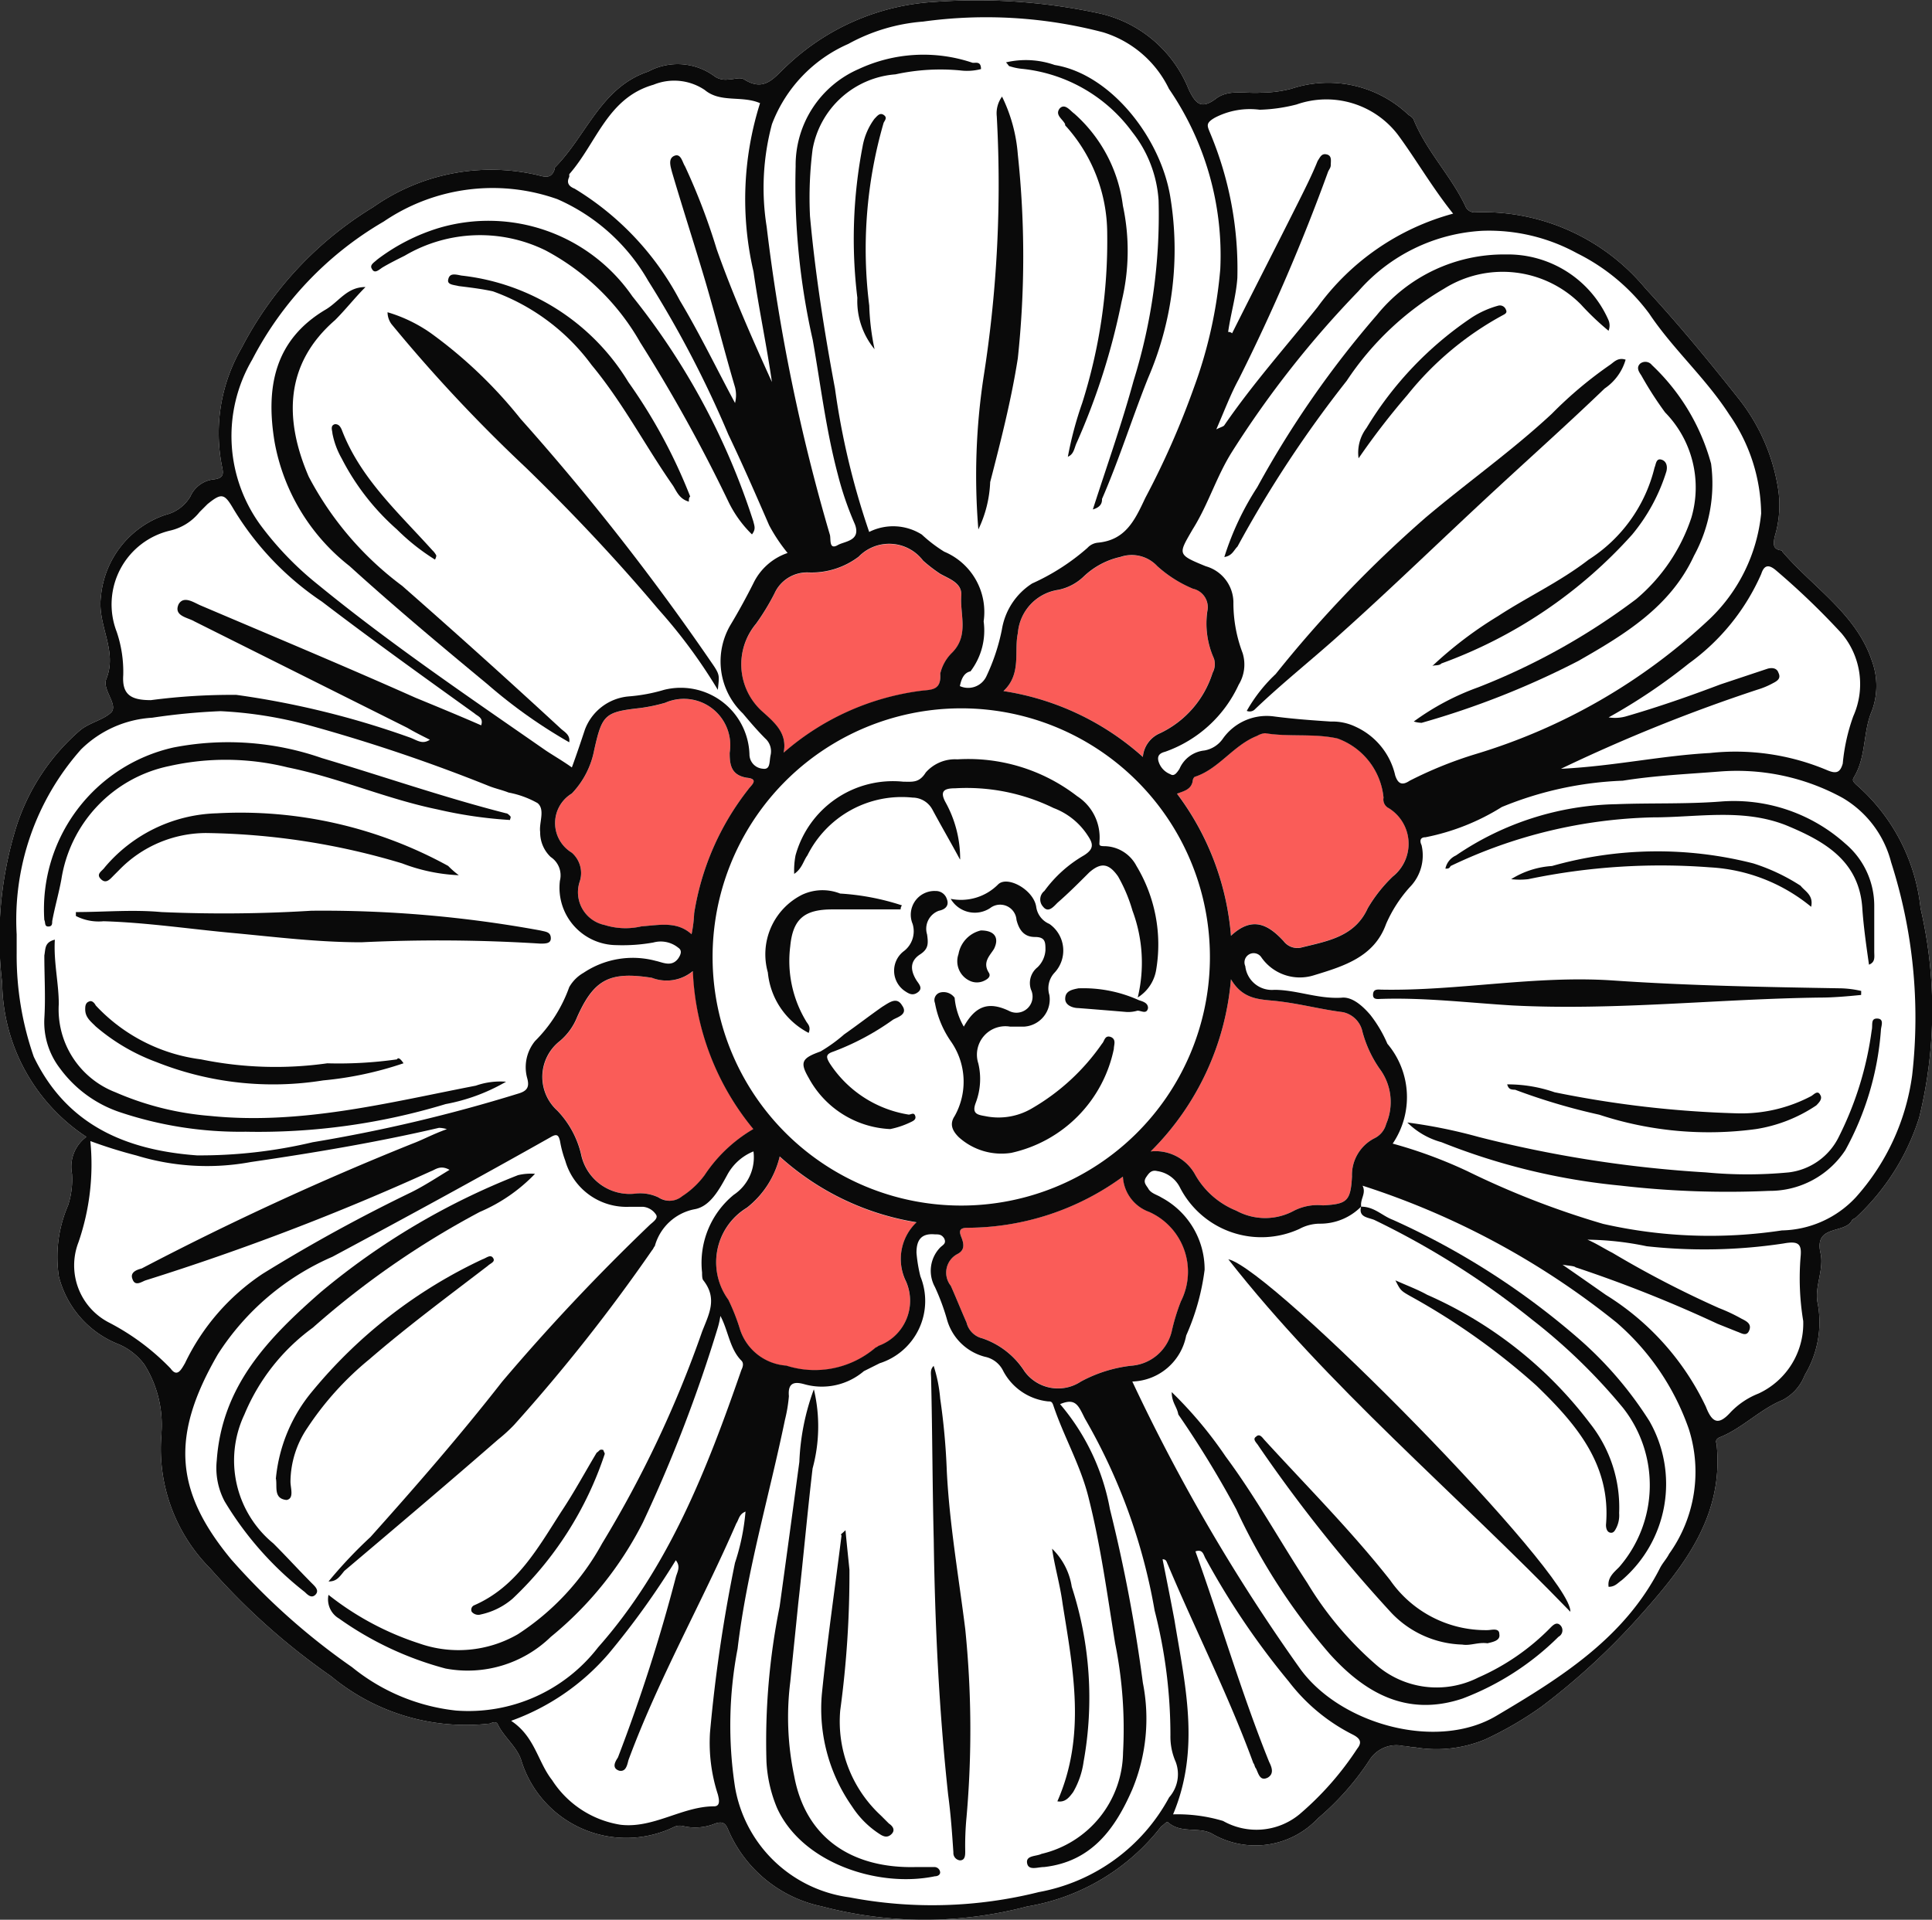 <svg viewBox="0 0 67.112 66.701" height="66.701" width="67.112" xmlns:xlink="http://www.w3.org/1999/xlink" xmlns="http://www.w3.org/2000/svg" id="flower">
  <rect x="0" y="0" width="67.112" height="66.701" fill="#333333" stroke="none"/>
  <defs>
    <clipPath id="rosette">
      <rect fill="none" height="66.701" width="67.112"></rect>
    </clipPath>
  </defs>
  <g clip-path="url(#rosette)">
    <path fill="#fff" transform="translate(0 0)" d="M3,39.5A6.485,6.485,0,0,1,.076,34.157a13.014,13.014,0,0,1,.411-5.164,7.42,7.42,0,0,1,2.285-3.61c.32-.274.823-.366,1.1-.64.228-.274-.32-.777-.183-1.142.411-1.005-.32-1.874-.183-2.879a3.314,3.314,0,0,1,2.239-2.833,1.381,1.381,0,0,0,.868-.64,1,1,0,0,1,.823-.594c.366-.046.32-.228.274-.457a5.9,5.9,0,0,1,.685-4.113,12.4,12.4,0,0,1,4.57-4.89,7.115,7.115,0,0,1,5.758-1.1c.32.091.457.046.548-.228V5.823c1.1-1.1,1.6-2.788,3.245-3.336a2.156,2.156,0,0,1,2.331.183.685.685,0,0,0,.457.091c.183,0,.411-.091.548,0,.731.457,1.051-.091,1.508-.5A8.147,8.147,0,0,1,32.478.065a20.172,20.172,0,0,1,5.758.411A4.364,4.364,0,0,1,41.3,3.126c.229.457.411.685.914.32.457-.366,1.051-.183,1.6-.228a4.149,4.149,0,0,0,1.051-.137,4.047,4.047,0,0,1,4.067.914c.091.046.183.137.183.183.457,1.1,1.28,1.919,1.782,2.97a.342.342,0,0,0,.366.228,7.323,7.323,0,0,1,5.9,2.651c1.142,1.234,2.194,2.513,3.245,3.839a6.711,6.711,0,0,1,1.371,3.2,3.753,3.753,0,0,1-.137,1.6c-.046.274-.046.411.229.457a.045.045,0,0,1,.046.046c1.051,1.234,2.559,2.148,3.108,3.793a2.52,2.52,0,0,1,0,1.737c-.32.731-.183,1.6-.64,2.331-.046.091,0,.137.091.228a6.61,6.61,0,0,1,2.239,4.3,15.62,15.62,0,0,1-.046,7.266,8.035,8.035,0,0,1-2.194,3.473c-.046.046-.091.046-.137.091-.229.5-1.325.137-1.1,1.142.137.594-.229,1.188-.091,1.782a3.561,3.561,0,0,1-.457,2.468,1.621,1.621,0,0,1-.777.868c-.777.32-1.371.96-2.148,1.28-.137.046-.183.137-.137.228.274,2.559-1.188,4.341-2.742,6.078a23.688,23.688,0,0,1-3.336,3.062,12.2,12.2,0,0,1-1.965,1.142,4.4,4.4,0,0,1-2.422.274c-.137,0-.274-.046-.411-.046a1.1,1.1,0,0,0-1.188.5,9.374,9.374,0,0,1-1.782,2.011,2.981,2.981,0,0,1-3.656.548c-.457-.274-1.1,0-1.554-.411-.046-.046-.137.091-.228.137a7.426,7.426,0,0,1-4.661,2.788,13.962,13.962,0,0,1-7.129,0A4.547,4.547,0,0,1,25.3,63.587c-.091-.229-.183-.32-.457-.229a1.816,1.816,0,0,1-1.1.091.486.486,0,0,0-.366.046,3.815,3.815,0,0,1-5.255-2.285c-.137-.5-.594-.823-.823-1.28-.046-.137-.183-.091-.274-.046A7.336,7.336,0,0,1,11.5,58.24a23.3,23.3,0,0,1-4.2-3.747,5.886,5.886,0,0,1-1.691-4.661v-.046a3.937,3.937,0,0,0-.594-2.376,2.166,2.166,0,0,0-.96-.731,3.433,3.433,0,0,1-2.011-2.331,4.526,4.526,0,0,1,.32-2.468,2.9,2.9,0,0,0,.137-1.1A1.287,1.287,0,0,1,3,39.5" data-sanitized-data-name="Path 40" data-name="Path 40" id="Path_40"></path>
    <path fill="#fa5c58" transform="translate(-47.495 -40.422)" d="M90.255,74.441a9.547,9.547,0,0,1-2.788,5.987,1.569,1.569,0,0,1,1.554.823,2.871,2.871,0,0,0,1.417,1.234,2.094,2.094,0,0,0,2.011,0,1.808,1.808,0,0,1,1.005-.183c.823-.046.96-.137,1.005-1.005a1.433,1.433,0,0,1,.777-1.325.765.765,0,0,0,.411-.5,1.931,1.931,0,0,0-.229-1.919,4.1,4.1,0,0,1-.594-1.28.879.879,0,0,0-.686-.686c-.731-.091-1.417-.274-2.148-.366-.64-.091-1.28,0-1.737-.777" data-sanitized-data-name="Path 41" data-name="Path 41" id="Path_41"></path>
    <path fill="#fa5c58" transform="translate(-48.581 -30.268)" d="M91.341,62.779c.731-.685,1.28-.411,1.828.183a.6.6,0,0,0,.594.228c.914-.228,1.874-.366,2.331-1.371a5.1,5.1,0,0,1,.868-1.1,1.455,1.455,0,0,0-.137-2.376.336.336,0,0,1-.183-.366,2.437,2.437,0,0,0-1.6-2.056c-.823-.183-1.691-.046-2.513-.183a.65.65,0,0,0-.274.091c-.823.32-1.325,1.142-2.148,1.417-.046,0-.091.091-.091.137-.046.32-.32.366-.548.457a9.473,9.473,0,0,1,1.874,4.936" data-sanitized-data-name="Path 42" data-name="Path 42" id="Path_42"></path>
    <path fill="#fa5c58" transform="translate(-39.063 -48.567)" d="M78.075,89.441a9.17,9.17,0,0,1-5.393,1.782c-.274,0-.32.091-.228.32s.137.457-.137.594a.73.73,0,0,0-.229,1.1c.183.411.366.868.548,1.28a.743.743,0,0,0,.548.548A2.806,2.806,0,0,1,74.648,96.2a1.44,1.44,0,0,0,1.965.366,4.815,4.815,0,0,1,1.737-.548,1.562,1.562,0,0,0,1.417-1.188,7.062,7.062,0,0,1,.32-1.051,2.276,2.276,0,0,0-1.1-3.108,1.381,1.381,0,0,1-.914-1.234" data-sanitized-data-name="Path 43" data-name="Path 43" id="Path_43"></path>
    <path fill="#fa5c58" transform="translate(-22.386 -40.096)" d="M46.455,73.841a1.421,1.421,0,0,1-1.417.229c-1.462-.229-2.011.046-2.6,1.371a2.115,2.115,0,0,1-.594.823,1.581,1.581,0,0,0-.091,2.422,3.268,3.268,0,0,1,.823,1.508,1.725,1.725,0,0,0,1.919,1.371,1.477,1.477,0,0,1,.777.137.688.688,0,0,0,.823-.046,2.961,2.961,0,0,0,.777-.731,5.136,5.136,0,0,1,1.691-1.6,9.2,9.2,0,0,1-2.1-5.484" data-sanitized-data-name="Path 44" data-name="Path 44" id="Path_44"></path>
    <path fill="#fa5c58" transform="translate(-22.91 -28.903)" d="M46.933,61.369a4.557,4.557,0,0,0,.091-.731,9.323,9.323,0,0,1,1.874-4.3c.091-.137.411-.366-.046-.411-.548-.091-.594-.457-.594-.868a1.612,1.612,0,0,0-2.239-1.737,5.878,5.878,0,0,1-.868.183c-1.234.137-1.325.229-1.6,1.462a2.99,2.99,0,0,1-.777,1.508,1.2,1.2,0,0,0,0,2.056.939.939,0,0,1,.274,1.005,1.163,1.163,0,0,0,.868,1.508,2.418,2.418,0,0,0,1.28.046c.64-.046,1.234-.183,1.737.274" data-sanitized-data-name="Path 45" data-name="Path 45" id="Path_45"></path>
    <path fill="#fa5c58" transform="translate(-30.597 -22.459)" d="M57.819,48.618a9,9,0,0,1,4.753-2.148c.366-.046.731,0,.685-.594a1.493,1.493,0,0,1,.411-.731c.594-.594.274-1.325.32-1.965.046-.457-.411-.594-.731-.777a5.173,5.173,0,0,1-.594-.457,1.479,1.479,0,0,0-2.239-.137,2.712,2.712,0,0,1-1.737.548,1.242,1.242,0,0,0-1.188.731,8.048,8.048,0,0,1-.64,1.051,2.2,2.2,0,0,0,.183,3.016c.457.411.914.777.777,1.462" data-sanitized-data-name="Path 46" data-name="Path 46" id="Path_46"></path>
    <path fill="#fa5c58" transform="translate(-29.565 -47.752)" d="M56.65,87.941a3.2,3.2,0,0,1-1.142,1.782,2.216,2.216,0,0,0-.64,3.2,7.181,7.181,0,0,1,.411,1.051,1.824,1.824,0,0,0,1.6,1.234,3.24,3.24,0,0,0,3.062-.594c.046-.046.091-.046.137-.091a1.667,1.667,0,0,0,.96-2.239,1.759,1.759,0,0,1,.366-2.056,9.264,9.264,0,0,1-4.753-2.285" data-sanitized-data-name="Path 47" data-name="Path 47" id="Path_47"></path>
    <path fill="#fa5c58" transform="translate(-41.413 -22.919)" d="M81.111,49.215a.984.984,0,0,1,.594-.823,3.47,3.47,0,0,0,1.828-2.1.629.629,0,0,0,.046-.5,2.961,2.961,0,0,1-.229-1.645.656.656,0,0,0-.5-.777,4.333,4.333,0,0,1-1.234-.777,1.211,1.211,0,0,0-1.28-.32,2.689,2.689,0,0,0-1.28.685,1.786,1.786,0,0,1-.868.457A1.654,1.654,0,0,0,76.77,44.92c-.137.64.137,1.417-.5,2.011a9.36,9.36,0,0,1,4.844,2.285" data-sanitized-data-name="Path 48" data-name="Path 48" id="Path_48"></path>
    <path fill="#fff" transform="translate(-29.412 -29.231)" d="M54.167,62.611a8.638,8.638,0,0,0,17.274,0,8.638,8.638,0,1,0-17.274,0" data-sanitized-data-name="Path 49" data-name="Path 49" id="Path_49"></path>
    <path fill="#0a0a0a" transform="translate(0 0)" d="M3,39.5A6.485,6.485,0,0,1,.076,34.157a13.014,13.014,0,0,1,.411-5.164,7.42,7.42,0,0,1,2.285-3.61c.32-.274.823-.366,1.1-.64.228-.274-.32-.777-.183-1.142.411-1.005-.32-1.874-.183-2.879a3.314,3.314,0,0,1,2.239-2.833,1.381,1.381,0,0,0,.868-.64,1,1,0,0,1,.823-.594c.366-.046.32-.228.274-.457a5.9,5.9,0,0,1,.685-4.113,12.4,12.4,0,0,1,4.57-4.89,7.115,7.115,0,0,1,5.758-1.1c.32.091.457.046.548-.228V5.823c1.1-1.1,1.6-2.788,3.245-3.336a2.156,2.156,0,0,1,2.331.183.685.685,0,0,0,.457.091c.183,0,.411-.091.548,0,.731.457,1.051-.091,1.508-.5A8.147,8.147,0,0,1,32.478.065a20.172,20.172,0,0,1,5.758.411A4.364,4.364,0,0,1,41.3,3.126c.229.457.411.685.914.32.457-.366,1.051-.183,1.6-.228a4.149,4.149,0,0,0,1.051-.137,4.047,4.047,0,0,1,4.067.914c.091.046.183.137.183.183.457,1.1,1.28,1.919,1.782,2.97a.342.342,0,0,0,.366.228,7.323,7.323,0,0,1,5.9,2.651c1.142,1.234,2.194,2.513,3.245,3.839a6.711,6.711,0,0,1,1.371,3.2,3.753,3.753,0,0,1-.137,1.6c-.046.274-.046.411.229.457a.045.045,0,0,1,.046.046c1.051,1.234,2.559,2.148,3.108,3.793a2.52,2.52,0,0,1,0,1.737c-.32.731-.183,1.6-.64,2.331-.046.091,0,.137.091.228a6.61,6.61,0,0,1,2.239,4.3,15.62,15.62,0,0,1-.046,7.266,8.035,8.035,0,0,1-2.194,3.473c-.046.046-.091.046-.137.091-.229.5-1.325.137-1.1,1.142.137.594-.229,1.188-.091,1.782a3.561,3.561,0,0,1-.457,2.468,1.621,1.621,0,0,1-.777.868c-.777.32-1.371.96-2.148,1.28-.137.046-.183.137-.137.228.274,2.559-1.188,4.341-2.742,6.078a23.688,23.688,0,0,1-3.336,3.062,12.2,12.2,0,0,1-1.965,1.142,4.4,4.4,0,0,1-2.422.274c-.137,0-.274-.046-.411-.046a1.1,1.1,0,0,0-1.188.5,9.374,9.374,0,0,1-1.782,2.011,2.981,2.981,0,0,1-3.656.548c-.457-.274-1.1,0-1.554-.411-.046-.046-.137.091-.228.137a7.426,7.426,0,0,1-4.661,2.788,13.962,13.962,0,0,1-7.129,0A4.547,4.547,0,0,1,25.3,63.587c-.091-.229-.183-.32-.457-.229a1.816,1.816,0,0,1-1.1.091.486.486,0,0,0-.366.046,3.815,3.815,0,0,1-5.255-2.285c-.137-.5-.594-.823-.823-1.28-.046-.137-.183-.091-.274-.046A7.336,7.336,0,0,1,11.5,58.24a23.3,23.3,0,0,1-4.2-3.747,5.886,5.886,0,0,1-1.691-4.661v-.046a3.937,3.937,0,0,0-.594-2.376,2.166,2.166,0,0,0-.96-.731,3.433,3.433,0,0,1-2.011-2.331,4.526,4.526,0,0,1,.32-2.468,2.9,2.9,0,0,0,.137-1.1A1.287,1.287,0,0,1,3,39.5m44.283,2.422a2,2,0,0,1-1.462.594,1.514,1.514,0,0,0-.685.183,3.177,3.177,0,0,1-4.159-1.462,1.05,1.05,0,0,0-.777-.548c-.183-.046-.274.046-.366.183-.137.183-.046.274.046.411.091.183.32.229.457.32a2.833,2.833,0,0,1,1.508,2.513,8.121,8.121,0,0,1-.64,2.285A1.966,1.966,0,0,1,39.333,48a64.361,64.361,0,0,0,5.85,10.008c1.417,1.919,4.753,2.833,6.809,1.6,2.239-1.325,4.433-2.7,5.667-5.118.091-.183.229-.32.32-.5a4.894,4.894,0,0,0,.685-4.341,8.637,8.637,0,0,0-2.513-3.7,27.46,27.46,0,0,0-8.82-4.753c.137.274-.091.457-.046.731M61.177,17.842a6.116,6.116,0,0,0-1.1-3.427c-.823-1.28-1.965-2.285-2.788-3.519a6.97,6.97,0,0,0-2.513-2.1,6.363,6.363,0,0,0-3.29-.777,6.164,6.164,0,0,0-4.3,2.1,34.674,34.674,0,0,0-4.387,5.575c-.548.868-.823,1.828-1.371,2.7-.5.868-.548.868.457,1.28a1.317,1.317,0,0,1,.96,1.234,4.9,4.9,0,0,0,.32,1.782,1.342,1.342,0,0,1-.137,1.1,4.435,4.435,0,0,1-2.559,2.331c-.183.046-.274.137-.229.32a.687.687,0,0,0,.411.457c.137.091.228-.046.32-.183a1.06,1.06,0,0,1,.868-.64.987.987,0,0,0,.64-.411,1.864,1.864,0,0,1,1.737-.777c.685.091,1.325.137,2.011.183a1.855,1.855,0,0,1,.868.183,2.456,2.456,0,0,1,1.371,1.691c.091.274.228.366.5.183A14.021,14.021,0,0,1,51.26,26.2,20.479,20.479,0,0,0,59.395,21.5a5.884,5.884,0,0,0,1.782-3.656m-12.8,21.89a16.059,16.059,0,0,1,2.6.96,29.5,29.5,0,0,0,4.707,1.828,16.753,16.753,0,0,0,6.215.228,3.6,3.6,0,0,0,2.559-1.142,7.938,7.938,0,0,0,1.965-4.25,17.684,17.684,0,0,0-.731-7.4,3.642,3.642,0,0,0-1.691-2.239,7.634,7.634,0,0,0-4.25-.914c-1.142.091-2.239.137-3.382.32a12.18,12.18,0,0,0-4.2.914,7.855,7.855,0,0,1-2.651,1.051c-.229,0-.183.183-.137.274a1.574,1.574,0,0,1-.411,1.462,4.713,4.713,0,0,0-.823,1.28c-.411,1.142-1.462,1.462-2.513,1.782a1.627,1.627,0,0,1-1.828-.64.319.319,0,0,0-.548.32.927.927,0,0,0,1.005.823c.777,0,1.508.32,2.331.274.366-.046.731.274,1.005.594a4.479,4.479,0,0,1,.594,1.005,2.874,2.874,0,0,1,.183,3.473m-15.035-15.9a.7.7,0,0,0,.914-.32,6.964,6.964,0,0,0,.548-1.645,2.343,2.343,0,0,1,1.051-1.6,7.658,7.658,0,0,0,1.919-1.234.564.564,0,0,1,.366-.183c.96-.091,1.28-.777,1.645-1.554a28.769,28.769,0,0,0,1.691-3.839,15.778,15.778,0,0,0,.914-4.113,10.222,10.222,0,0,0-1.782-6.261,3.77,3.77,0,0,0-2.285-1.965A16.017,16.017,0,0,0,32.066.75a6.4,6.4,0,0,0-2.6.777,4.965,4.965,0,0,0-2.651,2.788,8.553,8.553,0,0,0-.183,3.565,65.284,65.284,0,0,0,2.194,10.694c.046.137-.046.548.274.366.228-.137.823-.137.594-.731a11.107,11.107,0,0,1-.594-1.737c-.411-1.554-.594-3.108-.868-4.661a24.359,24.359,0,0,1-.594-6.032A3.642,3.642,0,0,1,29.827,2.4a5.322,5.322,0,0,1,3.93-.228c.091.046.32-.091.32.228a1.916,1.916,0,0,1-.731.046,7.31,7.31,0,0,0-2.239.137,3.172,3.172,0,0,0-2.879,2.6,13.263,13.263,0,0,0-.091,2.331c.183,2.011.5,4.022.868,5.987a26.363,26.363,0,0,0,1.188,4.981,1.861,1.861,0,0,1,1.828.091,4.989,4.989,0,0,0,.777.594,2.272,2.272,0,0,1,1.371,2.422,2.343,2.343,0,0,1-.457,1.737c-.229.046-.32.274-.366.5M11.41,54.95A15.838,15.838,0,0,1,12.872,53.4c1.554-1.737,3.108-3.519,4.57-5.393a72,72,0,0,1,5.118-5.438c.091-.091.32-.229.229-.366a.606.606,0,0,0-.457-.274h-.457a2.212,2.212,0,0,1-2.239-1.6,3.807,3.807,0,0,1-.183-.685c-.046-.183-.091-.274-.32-.137-2.513,1.417-5.027,2.788-7.586,4.159a8.961,8.961,0,0,0-3.976,3.382c-1.645,2.833-1.508,4.753.457,7.129a23.3,23.3,0,0,0,4.2,3.747,6.893,6.893,0,0,0,3.61,1.508,5.687,5.687,0,0,0,4.936-2.194c2.468-2.788,3.793-6.215,4.981-9.643.046-.091.091-.228,0-.32-.411-.411-.457-1.051-.731-1.554a2.913,2.913,0,0,1-.091.411,50.412,50.412,0,0,1-2.6,6.764,12.3,12.3,0,0,1-3.2,3.976,4.14,4.14,0,0,1-3.656,1.1,11.433,11.433,0,0,1-3.7-1.737.771.771,0,0,1-.366-.823A10.066,10.066,0,0,0,14.563,57.1a4.117,4.117,0,0,0,3.427-.32,8.783,8.783,0,0,0,2.925-3.153,38.708,38.708,0,0,0,3.473-7.358c.229-.594.548-1.142.046-1.782-.046-.046-.046-.183-.046-.274a3.054,3.054,0,0,1,1.1-2.7,1.566,1.566,0,0,0,.685-1.508,1.8,1.8,0,0,0-.914.823c-.274.5-.594,1.1-1.142,1.188a1.783,1.783,0,0,0-1.371,1.28c-.046.046-.046.091-.091.137a60.915,60.915,0,0,1-4.8,6.078,5.477,5.477,0,0,1-.548.5c-1.782,1.554-3.565,3.062-5.347,4.57-.183.228-.274.366-.548.366M27.359,19.213a5.839,5.839,0,0,1-.64-.96c-.457-1.051-.914-2.1-1.417-3.153a37.052,37.052,0,0,0-2.788-5.347A6.749,6.749,0,0,0,19.362,6.92a6.724,6.724,0,0,0-6.032.777,11.86,11.86,0,0,0-4.57,4.8,5.251,5.251,0,0,0,.366,5.85,11.143,11.143,0,0,0,1.919,1.965c2.513,2.056,5.21,3.884,7.906,5.758.274.183.594.366.914.594.183-.5.32-.914.457-1.325a1.788,1.788,0,0,1,1.508-1.142,5.857,5.857,0,0,0,1.234-.228,2.388,2.388,0,0,1,2.97,2.239.5.5,0,0,0,.457.5c.274.046.228-.228.274-.457a.6.6,0,0,0-.183-.594c-.274-.274-.548-.594-.777-.868a2.5,2.5,0,0,1-.411-3.108c.274-.457.548-.96.777-1.417a2.05,2.05,0,0,1,1.188-1.051M.579,32.466v.64a10.686,10.686,0,0,0,.594,3.61c1.142,2.376,3.2,3.245,5.667,3.427a16.966,16.966,0,0,0,4.022-.457A53.9,53.9,0,0,0,17.991,38c.32-.091.411-.228.32-.548a1.434,1.434,0,0,1,.274-1.28,5.042,5.042,0,0,0,1.188-1.874,1.328,1.328,0,0,1,.5-.5,3.074,3.074,0,0,1,2.513-.411c.228.046.548.229.777-.091.091-.137.137-.274,0-.366a.967.967,0,0,0-.868-.183,6.034,6.034,0,0,1-1.28.091,1.993,1.993,0,0,1-1.965-2.239.764.764,0,0,0-.32-.823,1.17,1.17,0,0,1-.366-.868c-.046-.32.183-.777-.091-1.005a3.274,3.274,0,0,0-1.005-.366c-.229-.091-.457-.137-.685-.228a58.438,58.438,0,0,0-6.215-2.1,14.229,14.229,0,0,0-3.108-.5,21.946,21.946,0,0,0-2.376.228,3.838,3.838,0,0,0-2.468,1.1A8.922,8.922,0,0,0,.579,32.466M36.819,48.78a7.77,7.77,0,0,1,1.737,3.656A53.966,53.966,0,0,1,39.7,58.469a6.4,6.4,0,0,1-.366,3.7c-.594,1.371-1.417,2.513-3.062,2.7-.228,0-.548.137-.594-.137s.32-.229.5-.32a3.665,3.665,0,0,0,2.833-3.519,15.015,15.015,0,0,0-.274-3.793c-.274-1.691-.5-3.382-.914-5.027-.274-1.142-.868-2.148-1.234-3.245-.046-.137-.091-.137-.183-.137a2,2,0,0,1-1.554-1.051.907.907,0,0,0-.64-.5,1.852,1.852,0,0,1-1.325-1.325,7.783,7.783,0,0,0-.411-1.1,1.164,1.164,0,0,1,.183-1.371c.091-.091.229-.137.137-.32-.091-.137-.183-.137-.32-.137-.5-.046-.64.228-.64.64a5.151,5.151,0,0,0,.137.823,2.271,2.271,0,0,1-1.417,3.016l-.548.274a2.248,2.248,0,0,1-2.056.457c-.32-.091-.594-.091-.548.411a5.151,5.151,0,0,1-.137.823c-.548,2.651-1.325,5.255-1.645,7.952a14.106,14.106,0,0,0-.091,4.8,4.655,4.655,0,0,0,3.976,3.839,15.239,15.239,0,0,0,6.581-.183,6.455,6.455,0,0,0,4.524-3.29,1.214,1.214,0,0,0,.228-1.234,2.178,2.178,0,0,1-.183-.914,17.393,17.393,0,0,0-.548-4.341,20.165,20.165,0,0,0-2.422-6.672c-.229-.457-.32-.731-.868-.5M24.754,33.38a8.638,8.638,0,0,0,17.274,0,8.638,8.638,0,1,0-17.274,0M14.929,25.7c-.274-.137-.548-.274-.777-.411l-7.4-3.7c-.228-.137-.731-.183-.548-.594.183-.32.548-.046.777.046,2.468,1.051,4.981,2.1,7.449,3.2.777.32,1.554.64,2.285.96.091-.274-.137-.32-.228-.411-1.782-1.28-3.565-2.559-5.3-3.884A10.237,10.237,0,0,1,8.12,17.7c-.32-.548-.411-.594-.914-.183l-.274.274a1.827,1.827,0,0,1-1.005.64,2.635,2.635,0,0,0-1.874,3.519,4.324,4.324,0,0,1,.228,1.508c-.046.685.274.868.96.868a21.6,21.6,0,0,1,2.97-.183A30.132,30.132,0,0,1,14.2,25.611c.274.091.457.274.731.091M3.138,39.64a8.3,8.3,0,0,1-.411,3.519,2.232,2.232,0,0,0,1.051,2.788,8.229,8.229,0,0,1,2.148,1.6c.228.32.366.046.5-.183a7.727,7.727,0,0,1,2.7-3.108,56.668,56.668,0,0,1,5.164-2.833c.457-.228.868-.5,1.325-.777-.32-.183-.5,0-.64.046a86.837,86.837,0,0,1-9.917,3.793c-.137.046-.366.228-.457-.046-.091-.229.137-.32.32-.366a103.037,103.037,0,0,1,9.414-4.341c.366-.137.685-.32,1.188-.5a.979.979,0,0,0-.274-.046c-2.148.5-4.341.868-6.535,1.188a8.363,8.363,0,0,1-3.976-.228,16.361,16.361,0,0,1-1.6-.5M42.76,34.019a9.547,9.547,0,0,1-2.788,5.987,1.569,1.569,0,0,1,1.554.823,2.871,2.871,0,0,0,1.417,1.234,2.094,2.094,0,0,0,2.011,0,1.808,1.808,0,0,1,1.005-.183c.823-.046.96-.137,1.005-1.005a1.433,1.433,0,0,1,.777-1.325.765.765,0,0,0,.411-.5,1.931,1.931,0,0,0-.229-1.919,4.1,4.1,0,0,1-.594-1.28.879.879,0,0,0-.685-.685c-.731-.091-1.417-.274-2.148-.366-.64-.091-1.28,0-1.737-.777m0-1.508c.731-.685,1.28-.411,1.828.183a.6.6,0,0,0,.594.229c.914-.229,1.874-.366,2.331-1.371a5.1,5.1,0,0,1,.868-1.1,1.455,1.455,0,0,0-.137-2.376.336.336,0,0,1-.183-.366,2.437,2.437,0,0,0-1.6-2.056c-.823-.183-1.691-.046-2.513-.183a.65.65,0,0,0-.274.091c-.823.32-1.325,1.142-2.148,1.417-.046,0-.091.091-.091.137-.046.32-.32.366-.548.457a9.473,9.473,0,0,1,1.874,4.936m-3.747,8.363a9.17,9.17,0,0,1-5.393,1.782c-.274,0-.32.091-.228.32s.137.457-.137.594a.73.73,0,0,0-.228,1.1c.183.411.366.868.548,1.28a.743.743,0,0,0,.548.548,2.806,2.806,0,0,1,1.462,1.142A1.44,1.44,0,0,0,37.55,48a4.815,4.815,0,0,1,1.737-.548A1.562,1.562,0,0,0,40.7,46.267a7.063,7.063,0,0,1,.32-1.051,2.276,2.276,0,0,0-1.1-3.108,1.381,1.381,0,0,1-.914-1.234m3.656-29.339a.168.168,0,0,1,.137.046c.777-1.554,1.554-3.062,2.331-4.616.228-.457.457-.914.64-1.371.091-.137.137-.274.32-.228s.137.228.137.366c0,.091-.046.137-.091.228a67.357,67.357,0,0,1-3.108,7.221c-.274.5-.5,1.1-.777,1.737.183-.091.229-.091.274-.137,1.005-1.462,2.148-2.742,3.245-4.113a8.585,8.585,0,0,1,4.707-3.245c-.731-.914-1.28-1.874-1.919-2.742a3.127,3.127,0,0,0-3.519-1.051,5.761,5.761,0,0,1-1.28.183,2.63,2.63,0,0,0-1.554.274c-.32.183-.274.274-.183.5a12.218,12.218,0,0,1,.96,5.073c-.046.64-.229,1.234-.32,1.874m-18.6,22.21a1.421,1.421,0,0,1-1.417.229c-1.462-.229-2.011.046-2.6,1.371a2.115,2.115,0,0,1-.594.823,1.581,1.581,0,0,0-.091,2.422,3.268,3.268,0,0,1,.823,1.508A1.725,1.725,0,0,0,22.1,41.468a1.477,1.477,0,0,1,.777.137.688.688,0,0,0,.823-.046,2.961,2.961,0,0,0,.777-.731,5.136,5.136,0,0,1,1.691-1.6,9.2,9.2,0,0,1-2.1-5.484m-.046-1.28a4.557,4.557,0,0,0,.091-.731,9.323,9.323,0,0,1,1.874-4.3c.091-.137.411-.366-.046-.411-.548-.091-.594-.457-.594-.868a1.612,1.612,0,0,0-2.239-1.737,5.877,5.877,0,0,1-.868.183c-1.234.137-1.325.229-1.6,1.462a2.99,2.99,0,0,1-.777,1.508,1.2,1.2,0,0,0,0,2.056.939.939,0,0,1,.274,1.005,1.163,1.163,0,0,0,.868,1.508,2.418,2.418,0,0,0,1.28.046c.64-.046,1.234-.183,1.737.274M17.762,59.794c.823.548.914,1.417,1.417,2.056A3.466,3.466,0,0,0,21.555,63.4c1.142.137,2.148-.64,3.245-.64.229,0,.183-.229.137-.411a5.8,5.8,0,0,1-.274-2.148,52.4,52.4,0,0,1,.868-5.9,7.717,7.717,0,0,0,.366-1.782c-.228.091-.228.274-.32.411-1.188,2.742-2.7,5.393-3.747,8.226-.046.183-.091.411-.32.366-.274-.091-.137-.32-.046-.457a58.758,58.758,0,0,0,2.011-6.261c.046-.183.183-.366,0-.594a27.84,27.84,0,0,1-2.331,3.245,8.042,8.042,0,0,1-3.382,2.331m9.46-33.635a9,9,0,0,1,4.753-2.148c.366-.046.731,0,.685-.594a1.493,1.493,0,0,1,.411-.731c.594-.594.274-1.325.32-1.965.046-.457-.411-.594-.731-.777a5.172,5.172,0,0,1-.594-.457,1.479,1.479,0,0,0-2.239-.137,2.712,2.712,0,0,1-1.737.548,1.242,1.242,0,0,0-1.188.731,8.048,8.048,0,0,1-.64,1.051,2.2,2.2,0,0,0,.183,3.016c.457.411.914.777.777,1.462m-.137,14.03a3.2,3.2,0,0,1-1.142,1.782,2.216,2.216,0,0,0-.64,3.2,7.181,7.181,0,0,1,.411,1.051,1.824,1.824,0,0,0,1.6,1.234,3.24,3.24,0,0,0,3.062-.594c.046-.046.091-.046.137-.091a1.667,1.667,0,0,0,.96-2.239,1.759,1.759,0,0,1,.366-2.056,9.264,9.264,0,0,1-4.753-2.285M26.4,3.583c-.64-.274-1.371,0-1.919-.457A1.9,1.9,0,0,0,22.7,2.944c-1.6.457-1.965,2.011-2.925,3.108v.091c-.091.183-.046.32.183.411a9.97,9.97,0,0,1,3.656,3.884c.685,1.142,1.28,2.376,1.919,3.565a1.114,1.114,0,0,0,0-.548c-.366-1.234-.685-2.513-1.051-3.747S23.7,7.194,23.338,5.96c-.046-.183-.137-.457.091-.548s.274.228.366.366a21.941,21.941,0,0,1,1.1,2.879c.548,1.554,1.234,3.108,1.919,4.616-.183-1.28-.457-2.559-.64-3.839a11.073,11.073,0,0,1,.228-5.85M39.7,26.3a.984.984,0,0,1,.594-.823,3.47,3.47,0,0,0,1.828-2.1.629.629,0,0,0,.046-.5,2.961,2.961,0,0,1-.228-1.645.656.656,0,0,0-.5-.777A4.333,4.333,0,0,1,40.2,19.67a1.211,1.211,0,0,0-1.28-.32,2.689,2.689,0,0,0-1.28.685,1.786,1.786,0,0,1-.868.457A1.654,1.654,0,0,0,35.357,22c-.137.64.137,1.417-.5,2.011A9.36,9.36,0,0,1,39.7,26.3m14.533.411c1.828-.091,3.473-.457,5.164-.548a8.2,8.2,0,0,1,4.067.594c.32.137.457.091.548-.228a6.613,6.613,0,0,1,.366-1.645A2.731,2.731,0,0,0,63.965,22a25.9,25.9,0,0,0-2.285-2.194c-.274-.228-.411-.137-.5.137a7.594,7.594,0,0,1-2.513,3.108,19.8,19.8,0,0,1-2.788,1.874,1.409,1.409,0,0,0,.64-.046c1.1-.32,2.148-.685,3.245-1.1l1.645-.548c.183-.046.32,0,.366.137.091.183,0,.274-.183.366a2.8,2.8,0,0,1-.548.229,57.291,57.291,0,0,0-6.809,2.742M40.749,63.039a5.5,5.5,0,0,1,1.737.229,2.35,2.35,0,0,0,2.651-.229,10.619,10.619,0,0,0,2.011-2.285c.183-.229.091-.366-.183-.5a6.441,6.441,0,0,1-2.194-1.828,26.718,26.718,0,0,1-2.879-4.25c-.091-.137-.091-.366-.366-.274.868,2.422,1.6,4.936,2.559,7.312.091.183.183.411-.046.548-.274.137-.32-.137-.411-.32-.046-.046-.046-.137-.091-.183-.868-2.376-2.011-4.616-2.97-6.9-.046-.091-.046-.183-.183-.183.137.685.274,1.371.411,2.1.366,2.239.914,4.479-.046,6.764m13.527-19.1c.594.411,1.051.731,1.508,1.051a9.22,9.22,0,0,1,3.473,3.884c.229.594.457.64.868.183a2.722,2.722,0,0,1,.96-.64A2.682,2.682,0,0,0,62.639,45.9a9.107,9.107,0,0,1-.091-2.239c.046-.457-.091-.548-.594-.457A18.394,18.394,0,0,1,57.2,43.3a10.5,10.5,0,0,0-2.056-.228c.32.137.594.32.868.457a35.416,35.416,0,0,0,3.7,1.919,5.949,5.949,0,0,1,.777.366c.183.091.366.183.274.411s-.274.091-.411.046l-.685-.274a46.232,46.232,0,0,0-4.936-1.965c-.046-.046-.183-.046-.457-.091" data-sanitized-data-name="Path 50" data-name="Path 50" id="Path_50"></path>
    <path fill="#0a0a0a" transform="translate(-51.459 -14.817)" d="M107.929,27.311a1.817,1.817,0,0,1-.731,1.005c-1.234,1.188-2.513,2.331-3.747,3.473-1.782,1.645-3.565,3.382-5.347,4.981-1.005.914-2.056,1.737-3.062,2.7a.256.256,0,0,1-.274.046,5.4,5.4,0,0,1,1.005-1.28,41.883,41.883,0,0,1,5.21-5.438c1.462-1.234,3.016-2.331,4.387-3.61a14.081,14.081,0,0,1,2.011-1.691c.137-.091.274-.274.548-.183" data-sanitized-data-name="Path 51" data-name="Path 51" id="Path_51"></path>
    <path fill="#0a0a0a" transform="translate(-58.355 -14.933)" d="M107.467,40a8.877,8.877,0,0,1,2.239-1.188,23.072,23.072,0,0,0,5.484-3.062,6.282,6.282,0,0,0,1.919-2.833,3.728,3.728,0,0,0-.914-3.656,12.225,12.225,0,0,1-.823-1.28c-.091-.137-.183-.274-.046-.411a.289.289,0,0,1,.411.046,7.367,7.367,0,0,1,2.056,3.427,5.239,5.239,0,0,1-.594,3.2c-.823,1.782-2.422,2.742-4.022,3.656a29.264,29.264,0,0,1-5.438,2.148.979.979,0,0,1-.274-.046" data-sanitized-data-name="Path 52" data-name="Path 52" id="Path_52"></path>
    <path fill="#0a0a0a" transform="translate(-50.536 -10.5)" d="M93.067,29.85a9.865,9.865,0,0,1,1.142-2.422,34.138,34.138,0,0,1,4.159-5.987,5.676,5.676,0,0,1,4.479-2.1,3.816,3.816,0,0,1,3.565,2.285.489.489,0,0,1,0,.366,9.286,9.286,0,0,1-.96-.914,3.825,3.825,0,0,0-4.753-.548,10.272,10.272,0,0,0-3.382,3.2,40.414,40.414,0,0,0-3.793,5.758c-.137.137-.183.32-.457.366" data-sanitized-data-name="Path 53" data-name="Path 53" id="Path_53"></path>
    <path fill="#0a0a0a" transform="translate(-59.115 -18.966)" d="M108.867,42.109a13.707,13.707,0,0,1,2.285-1.737c1.051-.685,2.148-1.188,3.153-1.965a5.267,5.267,0,0,0,2.285-3.2c.046-.091.046-.32.228-.274s.229.229.183.411a6.383,6.383,0,0,1-1.188,2.194,16.423,16.423,0,0,1-6.626,4.479c-.091.091-.229.046-.32.091" data-sanitized-data-name="Path 54" data-name="Path 54" id="Path_54"></path>
    <path fill="#0a0a0a" transform="translate(-56.045 -12.605)" d="M103.238,28.528a1.418,1.418,0,0,1,.274-1.051,12.228,12.228,0,0,1,3.656-3.839,3.3,3.3,0,0,1,.914-.411.222.222,0,0,1,.274.137c.046.091,0,.137-.091.183a10.877,10.877,0,0,0-3.336,2.788,25.514,25.514,0,0,0-1.691,2.194" data-sanitized-data-name="Path 55" data-name="Path 55" id="Path_55"></path>
    <path fill="#0a0a0a" transform="translate(-58.083 -42.051)" d="M106.967,81.051a18.082,18.082,0,0,1,2.468.5,41.88,41.88,0,0,0,7.906,1.234,15.15,15.15,0,0,0,2.879,0,2.229,2.229,0,0,0,1.737-1.234,11.622,11.622,0,0,0,1.143-3.7c.046-.183-.046-.411.183-.411.274,0,.137.274.137.411a10.208,10.208,0,0,1-1.234,4.159,3.139,3.139,0,0,1-2.651,1.417,32.342,32.342,0,0,1-5.164-.183,22.479,22.479,0,0,1-6.215-1.508,2.671,2.671,0,0,1-1.188-.686" data-sanitized-data-name="Path 56" data-name="Path 56" id="Path_56"></path>
    <path fill="#0a0a0a" transform="translate(-56.672 -40.431)" d="M121.322,75c-.457.046-.96.091-1.417.091-3.565.046-7.129.457-10.694.274-1.508-.091-3.016-.274-4.524-.229-.137,0-.32.046-.32-.137,0-.229.183-.183.32-.183,2.651.046,5.3-.5,8-.32,2.651.183,5.3.229,7.952.274a3.528,3.528,0,0,1,.686.091Z" data-sanitized-data-name="Path 57" data-name="Path 57" id="Path_57"></path>
    <path fill="#0a0a0a" transform="translate(-59.658 -33.078)" d="M109.867,63.258a.643.643,0,0,1,.366-.457,10.213,10.213,0,0,1,5.575-1.782c1.188-.046,2.422,0,3.61-.091a5.8,5.8,0,0,1,4.341,1.462,2.825,2.825,0,0,1,1.005,2.148v1.6c0,.183.046.366-.183.457-.091-.64-.183-1.28-.229-1.919-.091-1.691-1.325-2.376-2.651-2.925-1.508-.594-3.062-.274-4.616-.274a17.132,17.132,0,0,0-7.038,1.691c-.046.091-.091.091-.183.091" data-sanitized-data-name="Path 58" data-name="Path 58" id="Path_58"></path>
    <path fill="#0a0a0a" transform="translate(-62.21 -44.757)" d="M114.567,82.433a4.972,4.972,0,0,1,1.645.274,36.537,36.537,0,0,0,6.307.731,5.2,5.2,0,0,0,2.6-.594c.091-.046.229-.228.32-.046.091.137-.046.274-.137.366a5.19,5.19,0,0,1-2.1.823,12.17,12.17,0,0,1-5.438-.5,21.51,21.51,0,0,1-2.925-.868c-.183,0-.229-.046-.274-.183" data-sanitized-data-name="Path 59" data-name="Path 59" id="Path_59"></path>
    <path fill="#0a0a0a" transform="translate(-62.373 -35.133)" d="M125.287,66.639a6.042,6.042,0,0,0-3.519-1.371,22.457,22.457,0,0,0-6.307.411,2.55,2.55,0,0,1-.594,0,3.025,3.025,0,0,1,1.417-.457,13.442,13.442,0,0,1,6.992-.091,6.8,6.8,0,0,1,1.645.777c.137.183.457.32.366.731" data-sanitized-data-name="Path 60" data-name="Path 60" id="Path_60"></path>
    <path fill="#0a0a0a" transform="translate(-40.293 -3.986)" d="M74.278,22.376a22.806,22.806,0,0,1,.183-5.3,42.941,42.941,0,0,0,.457-9.049.981.981,0,0,1,.183-.685,5.52,5.52,0,0,1,.548,2.011,33.364,33.364,0,0,1,0,7.083c-.229,1.462-.594,2.879-.96,4.3a4.162,4.162,0,0,1-.411,1.645" data-sanitized-data-name="Path 61" data-name="Path 61" id="Path_61"></path>
    <path fill="#0a0a0a" transform="translate(-41.522 -2.457)" d="M79.483,20.162c.5-1.554,1.005-2.97,1.417-4.479a19.387,19.387,0,0,0,.868-6.261,4.264,4.264,0,0,0-.914-2.376,5.433,5.433,0,0,0-3.793-2.194,2.011,2.011,0,0,1-.457-.091c-.046,0-.046-.046-.137-.137a3.029,3.029,0,0,1,1.691.091c1.965.32,3.7,2.559,4.022,4.616a11.266,11.266,0,0,1-.777,6.261c-.548,1.371-1.005,2.833-1.6,4.2,0,.091,0,.274-.32.366" data-sanitized-data-name="Path 62" data-name="Path 62" id="Path_62"></path>
    <path fill="#0a0a0a" transform="translate(-43.675 -4.402)" d="M80.768,20.278a12.548,12.548,0,0,1,.5-1.874,18.624,18.624,0,0,0,.868-5.9,5.591,5.591,0,0,0-1.417-3.7c-.046-.046-.046-.046-.046-.091-.091-.183-.366-.32-.183-.548.183-.183.366.091.5.183a5.129,5.129,0,0,1,1.691,3.2,7.467,7.467,0,0,1-.046,3.336,23.4,23.4,0,0,1-1.554,4.89c-.091.183-.091.411-.32.5" data-sanitized-data-name="Path 63" data-name="Path 63" id="Path_63"></path>
    <path fill="#0a0a0a" transform="translate(-35.248 -4.711)" d="M65.624,16.84a2.63,2.63,0,0,1-.594-1.782A16.922,16.922,0,0,1,65.212,9.8a2.272,2.272,0,0,1,.411-.96c.091-.091.183-.228.32-.137s.046.183,0,.274a15.734,15.734,0,0,0-.5,6.352,8.495,8.495,0,0,0,.183,1.508" data-sanitized-data-name="Path 64" data-name="Path 64" id="Path_64"></path>
    <path fill="#0a0a0a" transform="translate(-8.928 -48.443)" d="M27.513,89.226a5.806,5.806,0,0,1-1.919,1.325,29.9,29.9,0,0,0-5.8,4.022,7.092,7.092,0,0,0-2.376,3.016,3.729,3.729,0,0,0,1.005,4.479c.457.457.914.96,1.371,1.417.091.091.228.228.091.366s-.274,0-.366-.091a11.538,11.538,0,0,1-2.788-3.153,2.475,2.475,0,0,1-.274-1.417c.183-2.6,1.782-4.25,3.61-5.85a24.729,24.729,0,0,1,6.855-4.067,1.9,1.9,0,0,1,.594-.046" data-sanitized-data-name="Path 65" data-name="Path 65" id="Path_65"></path>
    <path fill="#0a0a0a" transform="translate(-11.385 -51.863)" d="M20.967,103.248a5.538,5.538,0,0,1,1.28-3.062,16.972,16.972,0,0,1,5.9-4.57c.137-.046.274-.183.366-.046s-.091.183-.183.274c-1.371,1.051-2.788,2.1-4.113,3.245a10.658,10.658,0,0,0-2.148,2.376,3.376,3.376,0,0,0-.594,1.874c0,.229.137.594-.137.64-.457-.046-.32-.457-.366-.731" data-sanitized-data-name="Path 66" data-name="Path 66" id="Path_66"></path>
    <path fill="#0a0a0a" transform="translate(-19.455 -59.846)" d="M40.416,110.226c0,.046.046.091.046.137a12.159,12.159,0,0,1-3.2,5.027,2.491,2.491,0,0,1-1.1.548.3.3,0,0,1-.32-.091.167.167,0,0,1,.091-.229c1.462-.64,2.194-1.965,3.016-3.245.457-.686.823-1.371,1.234-2.056.091-.046.091-.137.228-.091" data-sanitized-data-name="Path 67" data-name="Path 67" id="Path_67"></path>
    <path fill="#0a0a0a" transform="translate(-50.699 -51.988)" d="M105.249,107.989c-4.022-4.159-8.409-7.815-11.882-12.248,1.508.32,11.973,10.968,11.882,12.248" data-sanitized-data-name="Path 68" data-name="Path 68" id="Path_68"></path>
    <path fill="#0a0a0a" transform="translate(-48.364 -57.472)" d="M89.067,105.841a14.325,14.325,0,0,1,1.874,2.239c1.051,1.417,1.874,2.925,2.833,4.387A11.872,11.872,0,0,0,96.15,115.3a3.2,3.2,0,0,0,3.565.457,7.989,7.989,0,0,0,2.513-1.737c.091-.091.228-.228.366-.046a.253.253,0,0,1-.091.366,9.518,9.518,0,0,1-3.336,2.148c-1.919.64-3.382-.183-4.616-1.554a21.511,21.511,0,0,1-3.245-5.027,35.224,35.224,0,0,0-2.011-3.29c-.046-.274-.229-.411-.229-.777" data-sanitized-data-name="Path 69" data-name="Path 69" id="Path_69"></path>
    <path fill="#0a0a0a" transform="translate(-56.164 -49.816)" d="M103.448,91.741c.457,0,.731.32,1.1.457a26.178,26.178,0,0,1,6.489,4.159,13.044,13.044,0,0,1,2.422,2.833,4.4,4.4,0,0,1-.96,5.53c-.137.091-.229.229-.457.229-.046-.32.183-.5.366-.685a4.341,4.341,0,0,0,.137-5.53,19.99,19.99,0,0,0-3.153-3.062A28.515,28.515,0,0,0,103.9,92.2c-.228-.091-.548-.091-.457-.457" data-sanitized-data-name="Path 70" data-name="Path 70" id="Path_70"></path>
    <path fill="#0a0a0a" transform="translate(-51.779 -59.26)" d="M102.582,116.4a3.536,3.536,0,0,1-2.468-1.1,51.433,51.433,0,0,1-4.616-5.8c-.046-.091-.229-.229-.091-.32.137-.137.229.046.32.137,1.462,1.6,2.97,3.108,4.341,4.844a4.04,4.04,0,0,0,3.382,1.737c.137,0,.411-.091.411.137.046.229-.229.274-.411.32-.32-.046-.594.091-.868.046" data-sanitized-data-name="Path 71" data-name="Path 71" id="Path_71"></path>
    <path fill="#0a0a0a" transform="translate(-57.595 -52.856)" d="M106.067,97.341c.411.183.777.32,1.1.5a14.316,14.316,0,0,1,5.667,4.479,4.7,4.7,0,0,1,1.005,3.108.984.984,0,0,1-.091.5c-.046.091-.091.183-.183.183-.137,0-.183-.137-.183-.274.183-2.1-1.051-3.519-2.422-4.844a23.669,23.669,0,0,0-4.3-3.062c-.411-.229-.411-.229-.594-.594" data-sanitized-data-name="Path 72" data-name="Path 72" id="Path_72"></path>
    <path fill="#0a0a0a" transform="translate(-11.201 -11.86)" d="M23.89,21.841c-.366.366-.685.777-1.051,1.142-1.737,1.508-1.782,3.427-.914,5.438a11.235,11.235,0,0,0,3.245,3.793q2.811,2.468,5.484,4.936c.137.137.366.228.32.5a17.659,17.659,0,0,1-2.833-2.011c-1.6-1.325-3.245-2.7-4.8-4.113a7.068,7.068,0,0,1-2.6-4.3c-.32-1.919,0-3.565,1.782-4.616.457-.274.731-.777,1.371-.777" data-sanitized-data-name="Path 73" data-name="Path 73" id="Path_73"></path>
    <path fill="#0a0a0a" transform="translate(-16.001 -12.891)" d="M29.467,23.741a5.142,5.142,0,0,1,1.508.731,15.9,15.9,0,0,1,3.108,2.97A84.269,84.269,0,0,1,40.709,35.9c.32.457.274.457.228.96a18.315,18.315,0,0,0-2.056-2.788c-1.462-1.737-3.016-3.382-4.616-4.936A53.231,53.231,0,0,1,29.6,24.152a.711.711,0,0,1-.137-.411" data-sanitized-data-name="Path 74" data-name="Path 74" id="Path_74"></path>
    <path fill="#0a0a0a" transform="translate(-15.319 -9.128)" d="M41.445,27.7a4.043,4.043,0,0,1-.823-1.142,54.586,54.586,0,0,0-3.062-5.53,8.206,8.206,0,0,0-3.29-3.2,5.153,5.153,0,0,0-4.89.183c-.274.137-.548.274-.777.411-.137.091-.274.229-.366.046-.091-.137.091-.229.183-.32a6.816,6.816,0,0,1,2.148-1.1,6.073,6.073,0,0,1,6.718,2.376,24.433,24.433,0,0,1,4.2,7.815c.046.183.091.274-.046.457" data-sanitized-data-name="Path 75" data-name="Path 75" id="Path_75"></path>
    <path fill="#0a0a0a" transform="translate(-18.491 -11.327)" d="M42.423,28.757c-.32-.091-.411-.32-.548-.548-.96-1.371-1.737-2.879-2.833-4.2a7.334,7.334,0,0,0-3.427-2.559c-.411-.091-.823-.137-1.188-.183-.183-.046-.411-.046-.366-.229.046-.228.229-.183.457-.137a7.777,7.777,0,0,1,5.8,3.7,18.549,18.549,0,0,1,2.148,3.976c-.046.046-.046.091-.046.183" data-sanitized-data-name="Path 76" data-name="Path 76" id="Path_76"></path>
    <path fill="#0a0a0a" transform="translate(-13.693 -17.507)" d="M28.8,36.948A7.451,7.451,0,0,1,27.479,35.9a8.368,8.368,0,0,1-1.919-2.468,2.829,2.829,0,0,1-.32-.868c0-.091-.091-.274.091-.32.137,0,.183.091.229.183.64,1.691,1.965,2.879,3.153,4.2a.631.631,0,0,1,.137.183.354.354,0,0,1-.046.137" data-sanitized-data-name="Path 77" data-name="Path 77" id="Path_77"></path>
    <path fill="#0a0a0a" transform="translate(-3.131 -37.592)" d="M5.767,69.281c1.005,0,1.965-.091,2.97,0a49.534,49.534,0,0,0,5.21-.046,41.836,41.836,0,0,1,7.952.685c.183.046.366.046.366.274,0,.183-.183.183-.366.183a56.4,56.4,0,0,0-6.215-.046c-1.508,0-2.97-.183-4.433-.32-1.508-.137-3.016-.366-4.524-.411a1.726,1.726,0,0,1-.96-.183v-.137" data-sanitized-data-name="Path 78" data-name="Path 78" id="Path_78"></path>
    <path fill="#0a0a0a" transform="translate(-1.821 -38.793)" d="M3.726,71.441c-.046.777.137,1.508.137,2.239a3.082,3.082,0,0,0,1.965,3.062,10.246,10.246,0,0,0,3.29.823c3.153.32,6.169-.457,9.231-1.051a2.556,2.556,0,0,1,1.051-.137,6.551,6.551,0,0,1-2.1.777,22.383,22.383,0,0,1-6.946.96,13.141,13.141,0,0,1-4.387-.685A4.26,4.26,0,0,1,3.909,75.92a2.631,2.631,0,0,1-.548-1.737c.046-.731,0-1.462,0-2.194.046-.229,0-.457.366-.548" data-sanitized-data-name="Path 79" data-name="Path 79" id="Path_79"></path>
    <path fill="#0a0a0a" transform="translate(-1.79 -30.627)" d="M19.506,59.117a15.143,15.143,0,0,1-2.513-.366c-1.782-.366-3.427-1.1-5.21-1.462a8.935,8.935,0,0,0-4.113-.046,4.768,4.768,0,0,0-3.747,3.93c-.091.5-.228.96-.32,1.462,0,.091,0,.183-.137.183s-.091-.137-.137-.229A5.759,5.759,0,0,1,7.807,56.6a9.9,9.9,0,0,1,5.164.366c2.148.64,4.25,1.371,6.4,1.919.046,0,.091.046.137.091s0,.091,0,.137" data-sanitized-data-name="Path 80" data-name="Path 80" id="Path_80"></path>
    <path fill="#0a0a0a" transform="translate(-4.081 -33.557)" d="M20.015,63.966a6.233,6.233,0,0,1-1.965-.411A24.606,24.606,0,0,0,11.241,62.5a4.221,4.221,0,0,0-3.016,1.28l-.183.183c-.137.137-.274.32-.457.137s.046-.274.137-.411a5.28,5.28,0,0,1,3.884-1.874,15,15,0,0,1,8.043,1.828,2.983,2.983,0,0,0,.366.32" data-sanitized-data-name="Path 81" data-name="Path 81" id="Path_81"></path>
    <path fill="#0a0a0a" transform="translate(-3.512 -41.33)" d="M17.526,78.274a12.158,12.158,0,0,1-2.788.594,10.972,10.972,0,0,1-5.8-.64,6.893,6.893,0,0,1-2.1-1.234c-.183-.183-.366-.32-.366-.594,0-.091,0-.229.137-.274.091-.046.183.046.228.137a6.038,6.038,0,0,0,3.656,1.874,12.875,12.875,0,0,0,4.387.137,14.357,14.357,0,0,0,2.422-.137c.046-.091.137,0,.228.137" data-sanitized-data-name="Path 82" data-name="Path 82" id="Path_82"></path>
    <path fill="#0a0a0a" transform="translate(-31.6 -57.363)" d="M59.873,105.641a5.572,5.572,0,0,1-.046,2.742c-.183,1.554-.32,3.108-.5,4.707-.091.914-.183,1.782-.274,2.7a9.914,9.914,0,0,0,.137,3.29c.411,2.194,2.056,3.2,4.2,3.153h.685a.2.2,0,0,1,.183.183c0,.091-.091.137-.183.137-1.965.411-4.616-.457-5.484-2.376a4.8,4.8,0,0,1-.366-1.6,23.677,23.677,0,0,1,.457-5.393c.228-1.645.457-3.336.685-5.027a8.194,8.194,0,0,1,.5-2.513" data-sanitized-data-name="Path 83" data-name="Path 83" id="Path_83"></path>
    <path fill="#0a0a0a" transform="translate(-38.418 -56.386)" d="M70.85,103.841a5.065,5.065,0,0,1,.228,1.142,23.343,23.343,0,0,1,.229,2.513c.091,1.828.411,3.656.64,5.484a34.692,34.692,0,0,1,.046,6.535,10.331,10.331,0,0,0-.046,1.188c0,.137,0,.32-.183.32a.256.256,0,0,1-.228-.274c-.046-.685-.091-1.325-.183-2.011-.32-2.97-.457-5.9-.5-8.866-.046-1.874-.046-3.7-.091-5.575,0-.183-.046-.32.091-.457" data-sanitized-data-name="Path 84" data-name="Path 84" id="Path_84"></path>
    <path fill="#0a0a0a" transform="translate(-33.889 -63.174)" d="M63.259,116.341c.046.5.091.914.137,1.371a35.149,35.149,0,0,1-.32,4.89,4.449,4.449,0,0,0,1.417,3.656l.274.274c.137.091.229.229.091.366s-.274.091-.411,0a3.2,3.2,0,0,1-.96-.96,5.907,5.907,0,0,1-1.051-3.884c.183-1.828.457-3.7.685-5.53-.046-.046,0-.046.137-.183" data-sanitized-data-name="Path 85" data-name="Path 85" id="Path_85"></path>
    <path fill="#0a0a0a" transform="translate(-43.422 -63.934)" d="M79.967,117.741a2.334,2.334,0,0,1,.685,1.325,12.483,12.483,0,0,1,.411,6.078A2.884,2.884,0,0,1,80.7,126.2c-.137.183-.274.366-.548.32,1.005-2.285.548-4.57.183-6.855-.091-.686-.274-1.28-.366-1.919" data-sanitized-data-name="Path 86" data-name="Path 86" id="Path_86"></path>
    <path fill="#0a0a0a" transform="translate(-38.57 -36.394)" d="M72.053,72.058c.411-.731.868-.868,1.554-.548a.56.56,0,0,0,.777-.731A.7.7,0,0,1,74.612,70a.906.906,0,0,0,.274-.594c0-.274,0-.457-.366-.457s-.548-.229-.64-.594a.569.569,0,0,0-.914-.411.968.968,0,0,1-1.371-.32,1.815,1.815,0,0,0,1.645-.5c.32-.32,1.234.183,1.325.777a.756.756,0,0,0,.457.594,1.127,1.127,0,0,1,.183,1.691.791.791,0,0,0-.183.777.948.948,0,0,1-.868,1.1h-.5a.988.988,0,0,0-1.1,1.28,2.326,2.326,0,0,1-.091,1.371c-.137.366.046.411.32.457a2.283,2.283,0,0,0,1.645-.274,7.56,7.56,0,0,0,2.422-2.239c.091-.091.091-.32.32-.229.183.091.091.274.091.411a4.658,4.658,0,0,1-3.565,3.61A2.209,2.209,0,0,1,71.87,75.9c-.228-.229-.32-.457-.137-.731a2.442,2.442,0,0,0-.137-2.6,3.4,3.4,0,0,1-.548-1.325.273.273,0,0,1,.183-.366.474.474,0,0,1,.5.183,2.425,2.425,0,0,0,.32,1.005" data-sanitized-data-name="Path 87" data-name="Path 87" id="Path_87"></path>
    <path fill="#0a0a0a" transform="translate(-32.779 -31.34)" d="M66.125,61.2c-.32-.594-.64-1.142-.96-1.737a.788.788,0,0,0-.685-.411,3.662,3.662,0,0,0-3.656,2.011c-.137.183-.183.457-.457.64a2.811,2.811,0,0,1,.046-.64A3.509,3.509,0,0,1,64.16,58.5c.32,0,.548.046.777-.32a1.355,1.355,0,0,1,1.1-.457,6.179,6.179,0,0,1,4.159,1.28,1.706,1.706,0,0,1,.777,1.554c0,.137-.046.183.183.183a1.275,1.275,0,0,1,1.1.686,5.288,5.288,0,0,1,.685,3.61,1.393,1.393,0,0,1-.64.96,5.171,5.171,0,0,0-.183-3.016,5.459,5.459,0,0,0-.5-1.188c-.32-.457-.594-.5-1.005-.137-.366.366-.731.731-1.1,1.051-.137.137-.32.366-.5.137a.373.373,0,0,1,.046-.548,4.441,4.441,0,0,1,1.371-1.234c.366-.229.32-.411.137-.686a2.431,2.431,0,0,0-1.188-.96,6.894,6.894,0,0,0-3.427-.686c-.366,0-.548.091-.32.5a4.051,4.051,0,0,1,.5,1.965" data-sanitized-data-name="Path 88" data-name="Path 88" id="Path_88"></path>
    <path fill="#0a0a0a" transform="translate(-31.616 -36.754)" d="M62.905,68.351H60.529c-.96,0-1.371.32-1.462,1.28a4.048,4.048,0,0,0,.548,2.6c.046.091.183.183.091.411a2.647,2.647,0,0,1-1.417-2.1,2.316,2.316,0,0,1,1.188-2.7A1.673,1.673,0,0,1,60.8,67.8a8.509,8.509,0,0,1,2.148.411.2.2,0,0,0-.046.137" data-sanitized-data-name="Path 89" data-name="Path 89" id="Path_89"></path>
    <path fill="#0a0a0a" transform="translate(-33.164 -41.315)" d="M64.087,80.544a3.392,3.392,0,0,1-2.833-1.782c-.32-.548-.228-.685.411-.914a5.391,5.391,0,0,0,.823-.594c.457-.32.868-.64,1.325-.96.229-.137.5-.366.686-.046.229.32-.183.411-.32.5a8.9,8.9,0,0,1-2.056,1.1c-.274.091-.274.183-.137.411a4.026,4.026,0,0,0,2.742,1.782c.091,0,.183-.091.228.046s-.091.183-.183.229a2.979,2.979,0,0,1-.685.228" data-sanitized-data-name="Path 90" data-name="Path 90" id="Path_90"></path>
    <path fill="#0a0a0a" transform="translate(-36.905 -36.78)" d="M69.383,67.738a.4.4,0,0,1,.411.274c.091.228-.046.366-.274.411a.666.666,0,0,0-.411.823c.046.32.046.5-.229.685-.366.229-.366.548-.137.914.091.137.228.274.046.411s-.32.046-.457-.046a.854.854,0,0,1-.046-1.371.868.868,0,0,0,.32-.96.826.826,0,0,1,.777-1.143" data-sanitized-data-name="Path 91" data-name="Path 91" id="Path_91"></path>
    <path fill="#0a0a0a" transform="translate(-43.965 -40.793)" d="M83.115,75.955c-.548-.046-1.1-.091-1.691-.137-.183,0-.457-.091-.457-.32,0-.274.228-.32.457-.366a4.676,4.676,0,0,1,2.1.411c.137.046.32.091.32.274-.046.228-.229.091-.366.091a1.136,1.136,0,0,1-.366.046" data-sanitized-data-name="Path 92" data-name="Path 92" id="Path_92"></path>
    <path fill="#0a0a0a" transform="translate(-39.528 -38.413)" d="M73.6,70.741c.5,0,.64.274.457.64-.137.229-.411.457-.183.823.091.137-.046.229-.137.274a.583.583,0,0,1-.548,0,.749.749,0,0,1-.366-.914,1.028,1.028,0,0,1,.777-.823" data-sanitized-data-name="Path 93" data-name="Path 93" id="Path_93"></path>
  </g>
</svg>
